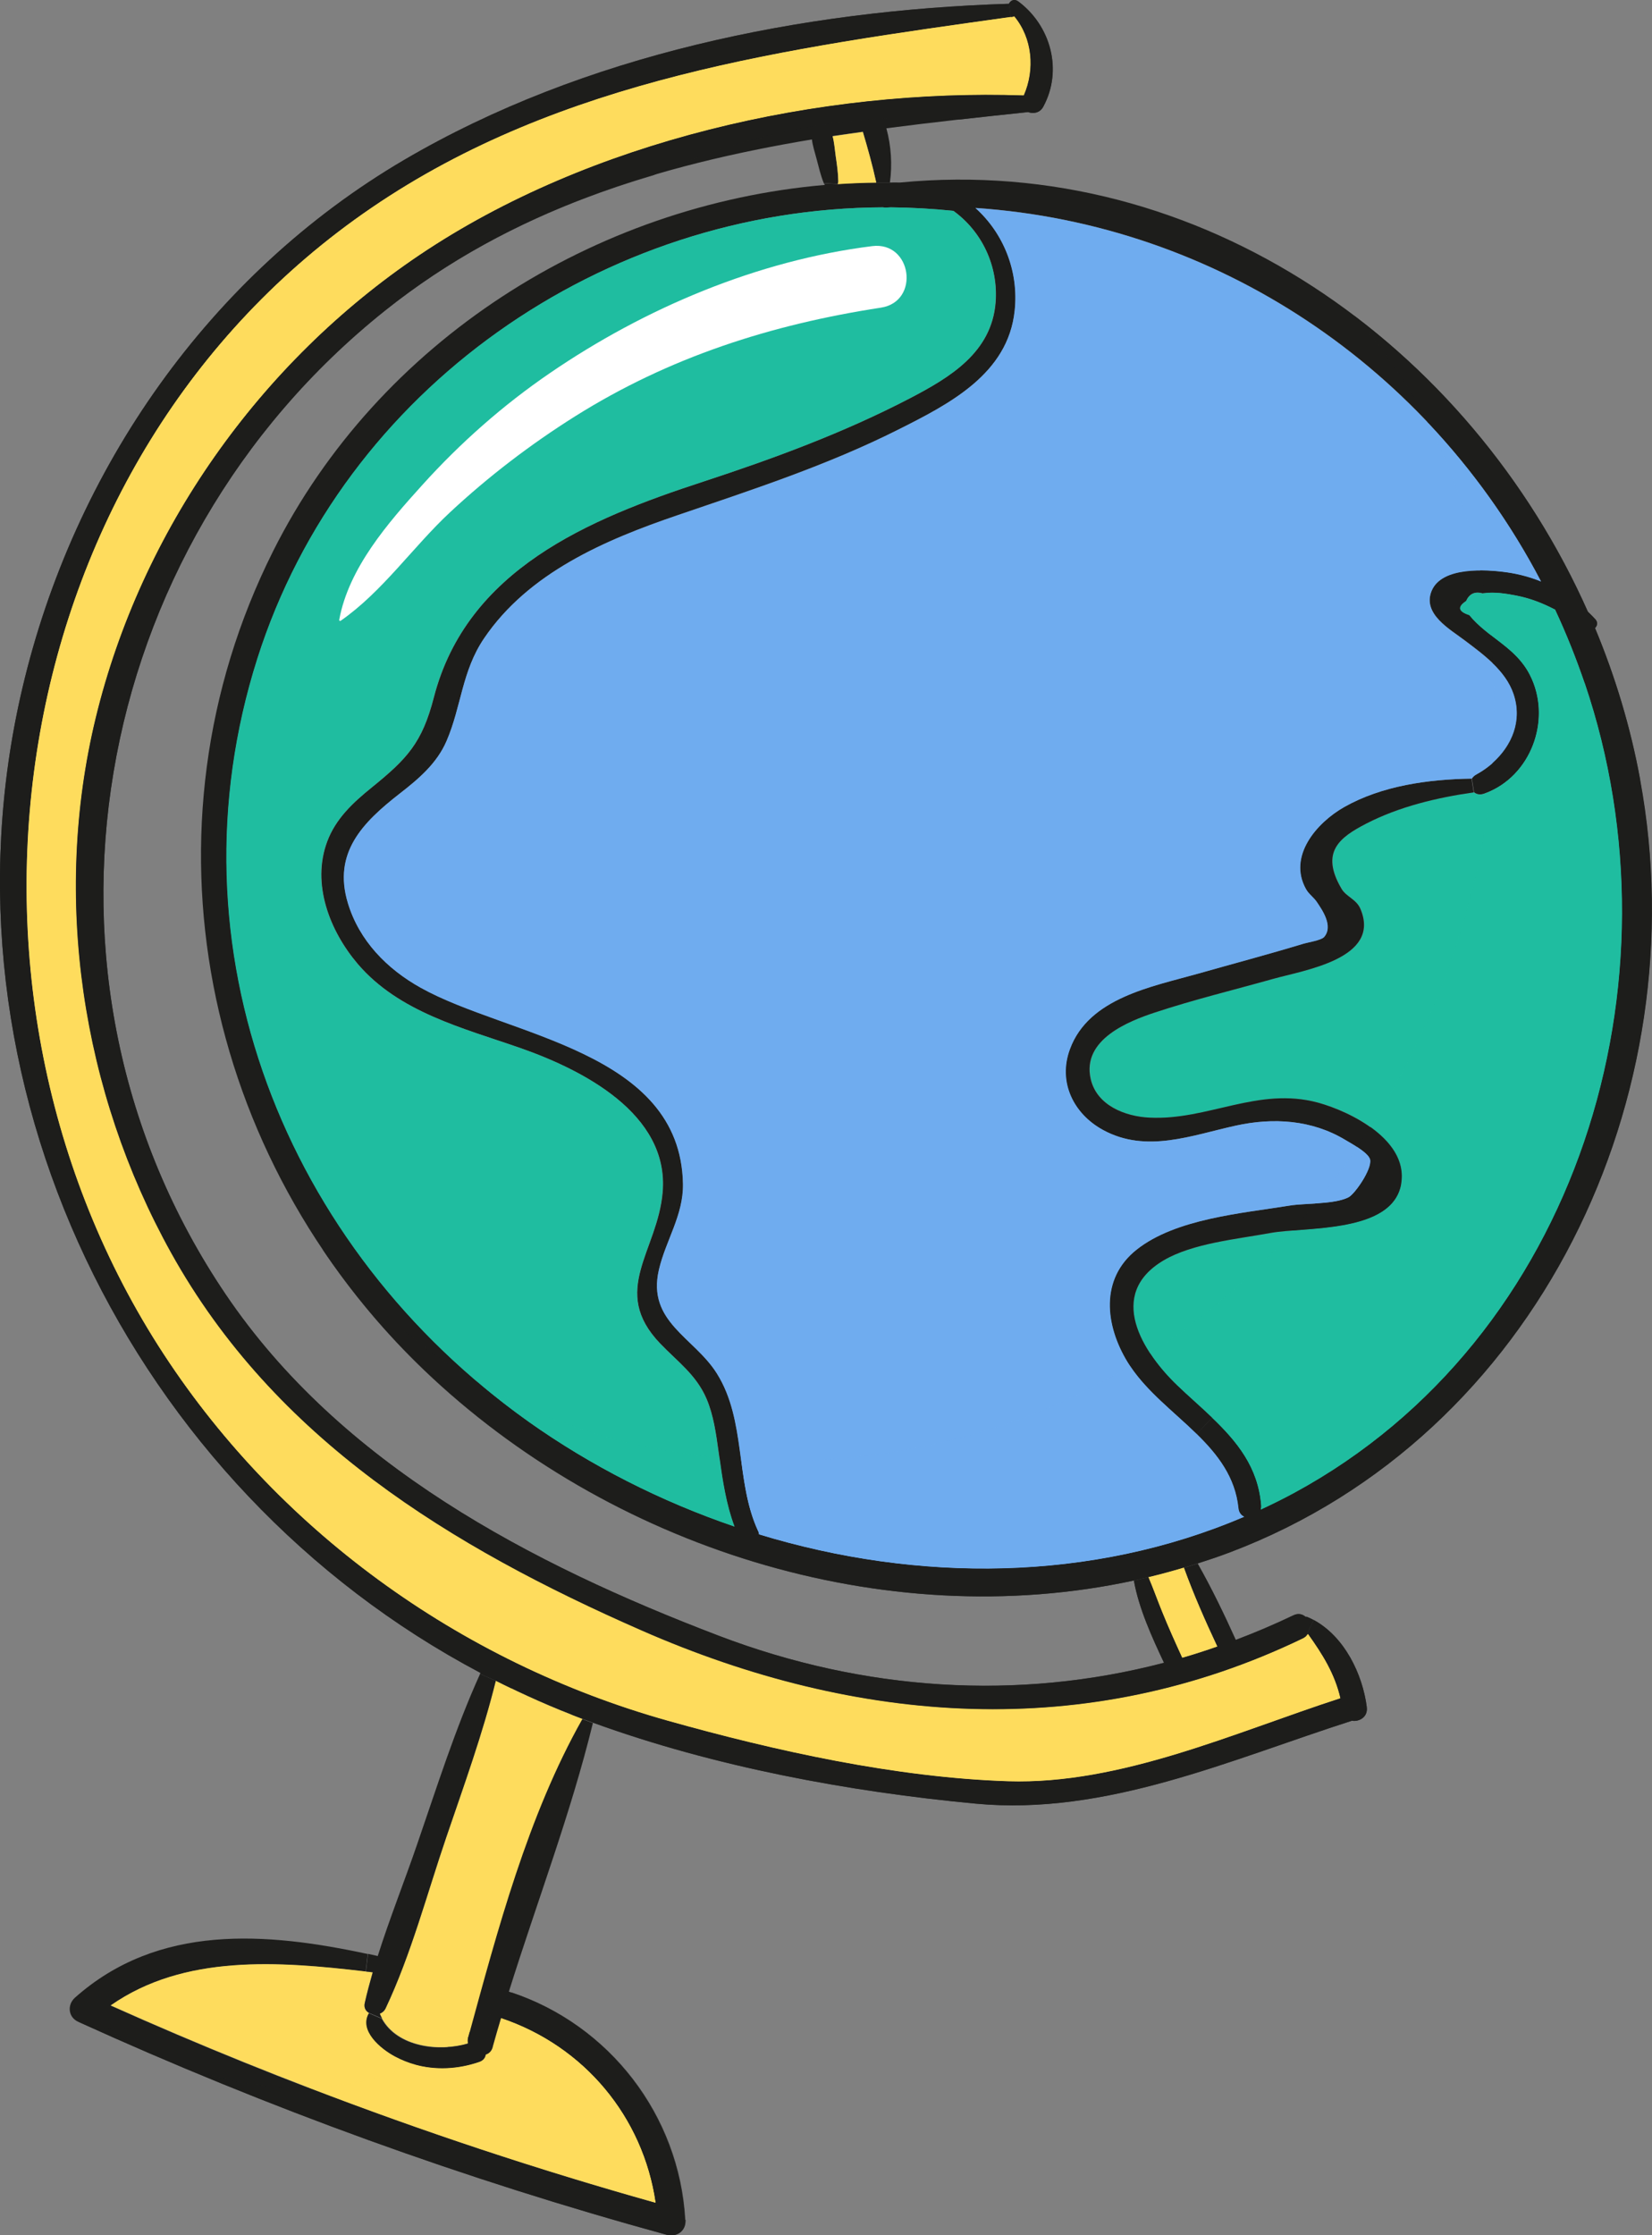 <svg xmlns="http://www.w3.org/2000/svg" width="119" height="161" viewBox="0 0 119 161" fill="none"><rect x="0" y="0" width="119" height="161" fill="#808080" stroke="none"/><g clip-path="url(#clip0_275_227)"><path d="M98.457 122.977C98.547 123.673 97.908 124.034 97.384 123.944C88.619 126.754 79.675 130.8 70.296 129.916C61.122 129.055 51.44 127.253 42.741 124.091L41.955 123.805C39.809 123.002 37.736 122.076 35.713 121.06L34.583 120.561C34.583 120.561 34.591 120.536 34.599 120.528C34.599 120.52 34.615 120.503 34.615 120.495C9.452 107.2 -5.046 77.906 1.614 49.563C5.316 33.802 15.088 19.753 29.111 11.521C42.078 3.919 57.788 0.74 72.679 0.273L72.81 1.224C56.805 3.468 40.456 5.623 26.768 14.961C0.36 32.983 -5.406 70.501 11.402 96.936C19.806 110.133 33.084 119.725 48.114 123.944C55.863 126.115 64.554 128.04 72.622 128.302C80.748 128.556 88.914 124.796 96.548 122.322C96.139 120.561 95.27 119.168 94.214 117.694C94.173 117.759 94.124 117.816 94.066 117.866L94.632 116.686C96.843 117.882 98.154 120.585 98.457 122.977Z" fill="#1D1D1B"></path><path d="M94.213 117.691C95.262 119.158 96.138 120.55 96.548 122.32C88.914 124.793 80.739 128.553 72.622 128.299C64.545 128.037 55.863 126.121 48.114 123.942C33.092 119.723 19.806 110.13 11.402 96.933C-5.406 70.499 0.36 32.981 26.76 14.967C40.455 5.62 56.805 3.466 72.81 1.221C72.851 1.213 72.9 1.213 72.949 1.205C72.99 1.197 73.031 1.18 73.064 1.164C74.383 2.745 74.571 5.006 73.752 6.874C59.066 6.374 42.495 10.118 30.241 18.358C18.716 26.108 10.165 38.215 6.897 51.723C3.768 64.65 5.881 78.625 12.327 90.224C19.789 103.659 32.502 111.408 46.214 117.429C61.744 124.245 78.29 125.506 93.853 118.003C93.935 117.962 94.001 117.912 94.066 117.863C94.123 117.814 94.172 117.757 94.213 117.691Z" fill="#FEDC5D"></path><path d="M94.631 116.683L94.066 117.863C94.001 117.92 93.935 117.961 93.853 118.002C78.29 125.498 61.744 124.244 46.214 117.429C32.494 111.416 19.789 103.659 12.327 90.224C5.881 78.625 3.768 64.65 6.897 51.723C10.165 38.207 18.716 26.108 30.241 18.358C42.495 10.117 59.057 6.374 73.752 6.874C74.571 5.014 74.383 2.753 73.064 1.164C73.023 1.172 72.99 1.197 72.949 1.205C72.909 1.213 72.859 1.213 72.81 1.221L72.679 0.271C72.786 0.033 73.064 -0.114 73.351 0.099C75.694 1.844 76.578 5.063 75.153 7.684C74.915 8.135 74.432 8.209 74.063 8.07C70.648 8.43 67.24 8.799 63.849 9.241C64.193 10.502 64.283 11.87 64.103 13.148H63.12C62.85 11.903 62.514 10.699 62.154 9.487C61.433 9.593 60.704 9.691 59.975 9.798C60.106 10.265 60.13 10.748 60.196 11.215C60.286 11.829 60.376 12.436 60.384 13.05C60.384 13.124 60.368 13.189 60.343 13.247L59.344 13.197C59.106 12.624 58.975 12.01 58.812 11.412C58.689 10.953 58.541 10.502 58.484 10.044C47.459 11.887 36.868 15.082 27.735 22.372C6.34 39.444 0.802 70.368 16.259 93.231C24.556 105.502 38.26 112.661 51.784 117.822C62.219 121.803 73.31 122.532 83.852 119.772C82.984 117.929 82.041 115.864 81.681 113.849L82.738 113.612C83.098 114.439 83.393 115.299 83.729 116.118C84.179 117.224 84.671 118.322 85.171 119.411C86.022 119.166 86.858 118.895 87.693 118.6C86.825 116.749 85.99 114.849 85.293 112.932L86.276 112.629C87.284 114.406 88.177 116.266 89.02 118.125C90.413 117.593 91.797 117.011 93.165 116.356C93.517 116.184 93.82 116.258 94.05 116.462C94.107 116.462 94.156 116.462 94.213 116.487C94.361 116.544 94.5 116.618 94.639 116.692L94.631 116.683Z" fill="#1D1D1B"></path><path d="M118.148 56.162C122.333 78.91 110.825 103.371 88.652 111.792C87.865 112.095 87.071 112.357 86.276 112.611L85.293 112.914C84.45 113.16 83.598 113.398 82.746 113.602L81.689 113.84C63.62 117.747 43.863 111.407 30.569 98.694C14.596 83.416 9.649 59.717 19.666 39.713C27.268 24.542 42.831 14.753 59.426 13.319C59.393 13.287 59.368 13.246 59.344 13.205L60.343 13.254C61.269 13.188 62.186 13.156 63.12 13.147H64.103C64.349 13.147 64.586 13.139 64.832 13.147C86.555 11.05 105.869 24.902 114.38 44.055C114.568 44.235 114.748 44.423 114.929 44.612C115.117 44.833 115.06 45.079 114.896 45.234C116.354 48.732 117.46 52.386 118.148 56.154V56.162ZM93.231 107.524C113.708 96.408 121.432 70.662 114.15 49.207C113.528 47.389 112.824 45.628 112.021 43.907C111.153 43.457 110.235 43.088 109.244 42.9C108.499 42.752 107.565 42.597 106.803 42.736C106.238 42.58 105.845 42.761 105.615 43.285C104.968 43.711 105.042 44.038 105.845 44.3C107.188 45.947 109.17 46.578 110.202 48.609C111.824 51.771 110.309 55.957 106.918 57.161C106.606 57.268 106.353 57.211 106.181 57.063L106.025 56.072C106.099 55.957 106.205 55.851 106.353 55.777C108.425 54.639 109.867 52.402 109.039 49.977C108.466 48.298 106.869 47.143 105.509 46.119C104.452 45.316 102.454 44.219 103.125 42.564C103.862 40.762 107.106 41.016 108.597 41.229C109.441 41.352 110.252 41.573 111.021 41.884C102.986 26.5 87.677 16.154 70.271 14.974C72.302 16.793 73.4 19.529 73.097 22.363C72.622 26.934 68.379 29.097 64.693 30.948C59.573 33.52 54.233 35.249 48.827 37.1C43.601 38.878 38.08 41.237 34.869 45.98C33.264 48.355 33.247 50.87 32.174 53.361C31.478 54.983 30.159 56.097 28.799 57.153C26.129 59.234 23.967 61.413 25.064 65.042C25.883 67.753 27.882 69.785 30.307 71.137C36.556 74.635 49.023 75.65 49.203 85.275C49.244 87.528 47.958 89.339 47.467 91.46C46.607 95.212 50.014 96.318 51.644 98.923C53.774 102.322 52.955 106.68 54.609 110.26C54.659 110.35 54.675 110.432 54.683 110.514C66.126 114.004 78.626 113.955 89.635 109.244C89.422 109.146 89.241 108.941 89.217 108.622C88.987 106.386 87.726 104.764 86.211 103.281L87.325 102.101C89.118 103.813 90.634 105.665 90.855 108.393C90.863 108.515 90.855 108.622 90.822 108.72C91.633 108.343 92.444 107.942 93.247 107.508L93.231 107.524ZM38.055 102.388C42.569 105.591 47.614 108.147 52.914 109.957C52.267 108.22 52.029 106.435 51.767 104.575C51.587 103.297 51.407 101.946 50.899 100.75C50.154 99.013 48.802 98.071 47.549 96.76C43.92 92.959 47.377 90.117 47.737 85.874C48.221 80.205 41.913 77.043 37.507 75.495C33.354 74.045 28.75 72.914 25.769 69.424C23.754 67.049 22.435 63.674 23.573 60.618C24.188 58.964 25.433 57.809 26.784 56.719C29.324 54.663 30.413 53.516 31.257 50.231C33.64 41.024 42.405 37.387 50.661 34.692C55.781 33.012 60.786 31.169 65.569 28.679C68.461 27.163 71.434 25.378 71.721 21.79C71.925 19.168 70.738 16.678 68.682 15.187C67.183 15.031 65.676 14.95 64.185 14.933C64.07 14.941 63.956 14.941 63.849 14.95C63.759 14.95 63.677 14.95 63.603 14.933C43.535 15.015 24.761 27.925 18.552 47.43C11.926 68.269 20.535 89.928 38.072 102.388H38.055Z" fill="#1D1D1B"></path><path d="M114.151 49.209C121.433 70.663 113.717 96.41 93.231 107.526C92.437 107.96 91.626 108.361 90.807 108.738C90.84 108.64 90.856 108.525 90.84 108.41C90.618 105.691 89.103 103.84 87.309 102.119C86.507 101.341 85.63 100.596 84.803 99.801C82.305 97.409 79.667 93.248 83.82 90.79C85.917 89.553 89.128 89.258 91.519 88.816C94.01 88.357 100.292 88.857 100.931 85.293C101.488 82.156 97.343 80.067 94.951 79.42C90.635 78.249 87.023 80.714 82.812 80.501C81.092 80.419 79.012 79.641 78.578 77.7C77.947 74.874 81.313 73.555 83.197 72.932C85.99 72.007 88.866 71.31 91.692 70.516C93.944 69.877 99.547 69.058 98.007 65.453C97.712 64.765 96.983 64.593 96.647 64.011C95.099 61.365 96.508 60.317 98.441 59.318C100.808 58.097 103.519 57.45 106.173 57.073C106.354 57.221 106.607 57.286 106.911 57.171C110.302 55.967 111.817 51.781 110.195 48.619C109.155 46.588 107.181 45.957 105.837 44.31C105.043 44.048 104.969 43.721 105.608 43.294C105.837 42.779 106.231 42.59 106.796 42.746C107.558 42.606 108.491 42.762 109.237 42.91C110.228 43.106 111.145 43.467 112.014 43.917C112.816 45.629 113.521 47.399 114.143 49.217L114.151 49.209Z" fill="#1FBDA0"></path><path d="M100.93 85.285C100.3 88.849 94.017 88.349 91.519 88.808C89.127 89.25 85.916 89.545 83.819 90.782C79.666 93.24 82.304 97.401 84.802 99.793C85.629 100.588 86.498 101.333 87.309 102.111L86.195 103.291C84.483 101.612 82.435 100.121 81.206 98.106C79.593 95.46 79.208 92.109 81.862 90.012C84.688 87.768 89.479 87.391 92.903 86.834C94.009 86.653 96.114 86.76 97.13 86.244C97.58 86.015 98.825 84.229 98.686 83.532C98.58 83.025 97.261 82.32 96.884 82.099C94.484 80.657 91.707 80.485 89.021 81.075C85.834 81.771 82.574 83.09 79.453 81.394C77.307 80.239 76.177 77.946 77.062 75.562C78.421 71.876 82.959 71.073 86.26 70.139C88.808 69.41 91.363 68.738 93.903 67.968C94.173 67.886 95.172 67.722 95.369 67.493C96.057 66.698 95.205 65.511 94.869 65.003C94.648 64.659 94.271 64.413 94.066 64.044C92.748 61.677 94.828 59.26 96.819 58.13C99.538 56.59 102.88 56.131 106.001 56.082L106.156 57.073C103.511 57.45 100.799 58.097 98.424 59.318C96.491 60.317 95.082 61.366 96.63 64.012C96.966 64.593 97.695 64.765 97.99 65.453C99.53 69.058 93.927 69.877 91.674 70.516C88.849 71.31 85.974 72.007 83.18 72.932C81.296 73.555 77.93 74.874 78.561 77.7C78.995 79.641 81.075 80.42 82.795 80.501C87.006 80.715 90.618 78.257 94.934 79.42C97.326 80.076 101.471 82.156 100.914 85.294L100.93 85.285Z" fill="#1D1D1B"></path><path d="M87.686 118.591C86.851 118.886 86.015 119.156 85.163 119.402C84.664 118.312 84.172 117.223 83.722 116.109C83.386 115.29 83.083 114.43 82.731 113.602C83.582 113.397 84.434 113.168 85.278 112.914C85.974 114.839 86.81 116.731 87.678 118.583L87.686 118.591Z" fill="#FEDC5D"></path><path d="M89.209 108.632C89.242 108.952 89.414 109.156 89.627 109.255C78.618 113.965 66.118 114.014 54.675 110.524C54.675 110.442 54.651 110.352 54.602 110.27C52.947 106.691 53.766 102.324 51.637 98.933C50.007 96.328 46.591 95.222 47.459 91.47C47.951 89.349 49.228 87.538 49.196 85.286C49.024 75.66 36.549 74.645 30.299 71.147C27.874 69.795 25.876 67.764 25.057 65.052C23.959 61.423 26.121 59.244 28.792 57.163C30.151 56.107 31.47 54.993 32.166 53.371C33.239 50.88 33.264 48.357 34.861 45.99C38.072 41.247 43.593 38.888 48.819 37.11C54.225 35.267 59.566 33.53 64.685 30.958C68.371 29.107 72.614 26.944 73.089 22.373C73.392 19.539 72.286 16.803 70.263 14.984C87.669 16.156 102.978 26.51 111.014 41.894C110.244 41.583 109.433 41.362 108.589 41.239C107.098 41.026 103.855 40.78 103.118 42.574C102.446 44.229 104.445 45.327 105.501 46.129C106.853 47.153 108.458 48.308 109.032 49.988C109.859 52.412 108.425 54.649 106.345 55.787C106.197 55.869 106.091 55.976 106.017 56.082C102.896 56.131 99.554 56.59 96.835 58.13C94.836 59.261 92.756 61.677 94.083 64.045C94.288 64.413 94.664 64.651 94.885 65.003C95.221 65.511 96.073 66.699 95.385 67.493C95.18 67.731 94.189 67.886 93.919 67.968C91.388 68.738 88.824 69.418 86.277 70.139C82.976 71.073 78.438 71.876 77.078 75.562C76.194 77.938 77.332 80.231 79.47 81.395C82.591 83.09 85.851 81.771 89.037 81.075C91.724 80.485 94.501 80.657 96.9 82.099C97.269 82.329 98.596 83.025 98.703 83.533C98.842 84.229 97.597 86.015 97.146 86.244C96.122 86.768 94.017 86.654 92.92 86.834C89.496 87.391 84.704 87.768 81.878 90.012C79.224 92.118 79.609 95.46 81.223 98.106C82.451 100.121 84.491 101.62 86.211 103.291C87.727 104.774 88.988 106.396 89.217 108.632H89.209Z" fill="#6FACEF"></path><path d="M49.368 159.888C49.417 160.699 48.754 161.166 47.992 160.962C33.477 156.98 19.331 151.852 5.636 145.627C4.907 145.299 4.825 144.406 5.398 143.89C11.411 138.541 19.192 139.172 26.491 140.744L26.343 142.014C20.077 141.277 13.254 140.753 7.962 144.455C20.683 150.157 33.797 154.9 47.214 158.668C46.321 152.491 42.086 147.388 36.09 145.373C35.886 146.061 35.681 146.749 35.492 147.437C35.411 147.757 35.214 147.929 34.985 148.002C34.952 148.223 34.813 148.42 34.526 148.527C32.495 149.231 30.332 149.157 28.424 148.142C27.392 147.593 25.794 146.266 26.556 145.004L27.498 145.405C28.612 147.445 31.61 147.822 33.69 147.199C33.666 147.052 33.658 146.888 33.707 146.724C35.812 139.032 37.983 130.816 41.922 123.82L42.709 124.107C41.112 130.652 38.671 137.009 36.656 143.456C43.839 145.774 48.918 152.344 49.344 159.897L49.368 159.888Z" fill="#1D1D1B"></path><path d="M36.107 145.363C42.094 147.378 46.329 152.482 47.23 158.658C33.805 154.89 20.699 150.139 7.979 144.446C13.27 140.743 20.093 141.267 26.359 142.005C26.523 142.029 26.695 142.045 26.851 142.062C26.638 142.791 26.441 143.528 26.277 144.265C26.195 144.609 26.351 144.855 26.581 144.986C25.819 146.248 27.416 147.575 28.448 148.124C30.357 149.148 32.519 149.213 34.55 148.509C34.837 148.41 34.976 148.214 35.009 147.984C35.238 147.911 35.435 147.739 35.517 147.419C35.705 146.731 35.91 146.043 36.115 145.355L36.107 145.363Z" fill="#FEDC5D"></path><path d="M52.914 109.958C47.614 108.155 42.569 105.591 38.055 102.388C20.518 89.929 11.909 68.27 18.536 47.43C24.745 27.926 43.519 15.024 63.587 14.934C63.661 14.95 63.743 14.958 63.833 14.95C63.947 14.942 64.062 14.942 64.168 14.934C65.668 14.95 67.166 15.032 68.665 15.188C70.73 16.678 71.917 19.16 71.704 21.79C71.418 25.378 68.453 27.172 65.553 28.679C60.769 31.17 55.764 33.013 50.645 34.692C42.389 37.387 33.624 41.024 31.24 50.232C30.397 53.508 29.307 54.655 26.768 56.719C25.425 57.809 24.172 58.964 23.557 60.619C22.419 63.674 23.737 67.049 25.752 69.425C28.726 72.915 33.337 74.045 37.49 75.495C41.897 77.035 48.212 80.205 47.721 85.874C47.36 90.125 43.912 92.968 47.532 96.761C48.786 98.071 50.129 99.005 50.883 100.75C51.399 101.954 51.579 103.298 51.751 104.576C52.013 106.435 52.251 108.221 52.898 109.958H52.914Z" fill="#1FBDA0"></path><path d="M33.731 146.706C33.682 146.879 33.682 147.034 33.715 147.182C31.634 147.804 28.636 147.427 27.522 145.388C27.465 145.281 27.407 145.166 27.358 145.044C27.539 144.978 27.686 144.847 27.776 144.659C29.619 140.751 30.758 136.401 32.15 132.322C33.42 128.595 34.763 124.884 35.713 121.066C37.736 122.082 39.809 123.008 41.955 123.811C38.007 130.806 35.844 139.023 33.739 146.715L33.731 146.706Z" fill="#FEDC5D"></path><path d="M32.15 132.322C30.757 136.401 29.619 140.759 27.776 144.658C27.686 144.847 27.53 144.978 27.358 145.043C27.407 145.166 27.464 145.281 27.522 145.387L26.58 144.986C26.342 144.847 26.195 144.609 26.277 144.265C26.441 143.528 26.645 142.791 26.85 142.061C26.686 142.045 26.522 142.021 26.359 142.004L26.506 140.734C26.744 140.784 26.981 140.833 27.21 140.89C28.071 138.17 29.144 135.484 30.061 132.805C31.478 128.701 32.789 124.523 34.583 120.566L35.713 121.066C34.771 124.883 33.419 128.594 32.15 132.322Z" fill="#1D1D1B"></path><path d="M63.121 13.157C62.195 13.166 61.27 13.207 60.344 13.264C60.369 13.207 60.385 13.141 60.385 13.067C60.377 12.453 60.287 11.847 60.197 11.232C60.131 10.765 60.099 10.274 59.976 9.815C60.696 9.709 61.425 9.602 62.154 9.504C62.515 10.716 62.851 11.921 63.121 13.157Z" fill="#FEDC5D"></path><g style="mix-blend-mode:multiply" opacity="0.76"><path d="M98.457 122.973C98.154 120.581 96.851 117.886 94.632 116.682L94.066 117.862C94.124 117.812 94.173 117.755 94.214 117.69C95.262 119.156 96.139 120.549 96.548 122.318C88.914 124.792 80.739 128.552 72.622 128.298C64.546 128.036 55.863 126.119 48.114 123.94C33.092 119.721 19.806 110.129 11.402 96.932C-5.406 70.497 0.36 32.979 26.76 14.966C40.456 5.619 56.805 3.464 72.811 1.22L72.679 0.27C57.788 0.736 42.078 3.907 29.111 11.517C15.088 19.749 5.316 33.798 1.614 49.559C-5.046 77.894 9.452 107.196 34.607 120.499C34.607 120.508 34.591 120.524 34.591 120.532L34.575 120.565L35.705 121.056C36.074 121.245 36.45 121.425 36.827 121.605C38.498 121.728 40.071 122.383 41.201 123.514C41.447 123.612 41.693 123.711 41.947 123.801L42.733 124.087C51.44 127.249 61.114 129.051 70.288 129.912C79.666 130.796 88.611 126.75 97.376 123.94C97.908 124.03 98.539 123.67 98.448 122.973H98.457Z" fill="#1D1D1B"></path><path d="M94.215 117.691C95.263 119.158 96.139 120.55 96.549 122.32C88.915 124.793 80.74 128.553 72.623 128.299C64.546 128.037 55.864 126.121 48.115 123.942C33.093 119.723 19.807 110.13 11.403 96.933C-5.405 70.499 0.361 32.981 26.761 14.967C40.456 5.62 56.806 3.466 72.811 1.221C72.852 1.213 72.901 1.213 72.95 1.205C72.991 1.197 73.032 1.18 73.065 1.164C74.384 2.745 74.572 5.006 73.753 6.874C59.066 6.374 42.496 10.118 30.242 18.358C18.717 26.108 10.166 38.215 6.898 51.723C3.769 64.65 5.882 78.625 12.328 90.224C19.79 103.659 32.503 111.408 46.215 117.429C61.745 124.245 78.291 125.506 93.854 118.003C93.936 117.962 94.001 117.912 94.067 117.863C94.124 117.814 94.174 117.757 94.215 117.691Z" fill="#FEDC5D"></path><path d="M94.206 116.478C94.148 116.446 94.099 116.446 94.042 116.454C93.821 116.257 93.518 116.175 93.157 116.347C91.789 117.003 90.405 117.592 89.013 118.117C88.177 116.257 87.276 114.398 86.269 112.62L85.286 112.923C85.982 114.848 86.817 116.74 87.686 118.592C86.85 118.887 86.015 119.157 85.163 119.403C84.663 118.313 84.172 117.224 83.721 116.11C83.385 115.291 83.082 114.43 82.73 113.603L81.673 113.841C82.034 115.856 82.976 117.92 83.844 119.763C73.302 122.524 62.219 121.795 51.776 117.822C38.252 112.669 24.541 105.501 16.251 93.23C0.803 70.367 6.34 39.443 27.727 22.38C33.649 17.653 40.194 14.647 47.066 12.624C53.987 9.535 61.499 7.995 69.141 8.61C70.779 8.421 72.417 8.249 74.056 8.077C74.424 8.217 74.907 8.143 75.145 7.692C76.57 5.063 75.686 1.843 73.343 0.107C73.056 -0.106 72.786 0.041 72.671 0.279L72.802 1.229C72.843 1.221 72.892 1.221 72.942 1.213C72.983 1.204 73.023 1.188 73.056 1.172C74.375 2.753 74.564 5.014 73.744 6.881C59.058 6.382 42.487 10.125 30.233 18.366C18.709 26.116 10.157 38.223 6.889 51.731C3.76 64.657 5.873 78.633 12.319 90.232C19.782 103.666 32.486 111.416 46.206 117.437C61.736 124.252 78.282 125.514 93.845 118.01C93.927 117.969 93.993 117.92 94.058 117.871L94.623 116.691C94.484 116.618 94.345 116.544 94.198 116.486L94.206 116.478Z" fill="#1D1D1B"></path><path d="M110.203 48.61C109.515 47.267 108.417 46.538 107.361 45.719C107.434 46.407 107.5 47.103 107.541 47.799C108.188 48.43 108.728 49.135 109.015 49.978C109.67 51.904 108.9 53.697 107.524 54.934C107.475 55.614 107.41 56.302 107.336 56.982C110.424 55.59 111.751 51.633 110.195 48.602L110.203 48.61Z" fill="#1D1D1B"></path><path d="M118.148 56.165C117.452 52.397 116.354 48.743 114.896 45.245C115.052 45.09 115.118 44.844 114.929 44.623C114.749 44.426 114.569 44.238 114.38 44.066C110.629 35.62 104.772 28.206 97.54 22.734C97.744 22.964 97.957 23.185 98.154 23.414C100.013 25.585 101.57 27.953 102.864 30.451C106.05 33.826 108.802 37.66 111.006 41.878C110.236 41.567 109.425 41.346 108.581 41.223C108.073 41.149 107.361 41.076 106.615 41.076C106.73 41.624 106.836 42.165 106.935 42.722C107.672 42.616 108.54 42.755 109.245 42.894C110.236 43.091 111.153 43.451 112.021 43.902C112.824 45.614 113.528 47.383 114.151 49.202C121.433 70.656 113.717 96.403 93.231 107.519C92.436 107.953 91.626 108.354 90.806 108.731C90.839 108.633 90.856 108.518 90.839 108.403C90.618 105.684 89.103 103.832 87.309 102.112L86.195 103.292C87.71 104.774 88.972 106.396 89.201 108.633C89.234 108.952 89.406 109.157 89.619 109.255C78.61 113.966 66.11 114.015 54.667 110.525C54.667 110.443 54.643 110.353 54.594 110.271C53.848 108.665 53.603 106.904 53.373 105.143C52.857 105.11 52.341 105.061 51.825 105.012C52.063 106.716 52.316 108.362 52.906 109.96C47.607 108.158 42.561 105.594 38.048 102.391C36.811 101.514 35.631 100.588 34.485 99.622C30.053 97.05 26.4 93.724 23.197 89.939C25.302 93.069 27.752 96.017 30.553 98.696C43.847 111.41 63.604 117.75 81.673 113.843L82.73 113.605C83.582 113.4 84.434 113.171 85.278 112.917L86.26 112.614C87.055 112.36 87.858 112.09 88.636 111.795C110.817 103.374 122.318 78.913 118.132 56.165H118.148Z" fill="#1D1D1B"></path><path d="M114.151 49.209C113.529 47.39 112.824 45.629 112.022 43.909C111.153 43.458 110.236 43.09 109.245 42.901C108.54 42.762 107.672 42.623 106.935 42.729C107.107 43.72 107.254 44.72 107.361 45.719C108.417 46.538 109.515 47.267 110.203 48.611C111.751 51.633 110.433 55.598 107.344 56.991C106.386 65.477 103.355 73.858 98.719 81.181C100.153 82.205 101.234 83.589 100.931 85.293C100.407 88.242 96.008 88.406 93.1 88.635C90.07 92.027 86.637 95.025 82.861 97.491C83.427 98.343 84.123 99.137 84.811 99.801C85.638 100.595 86.506 101.341 87.317 102.119C89.111 103.831 90.626 105.682 90.848 108.41C90.856 108.533 90.848 108.64 90.815 108.738C91.626 108.361 92.437 107.96 93.239 107.526C113.717 96.409 121.441 70.663 114.159 49.209H114.151Z" fill="#1FBDA0"></path><path d="M100.93 85.284C101.233 83.58 100.152 82.196 98.719 81.172C98.407 81.655 98.096 82.138 97.769 82.622C98.203 82.909 98.637 83.244 98.694 83.531C98.833 84.227 97.588 86.013 97.138 86.243C96.564 86.537 95.647 86.628 94.762 86.685C94.222 87.348 93.665 87.996 93.1 88.635C96.016 88.405 100.406 88.241 100.93 85.292V85.284Z" fill="#1D1D1B"></path><path d="M82.861 97.492C82.386 97.803 81.903 98.107 81.411 98.401C82.648 100.269 84.573 101.703 86.203 103.3L87.317 102.121C86.514 101.342 85.638 100.597 84.81 99.802C84.122 99.147 83.426 98.352 82.861 97.492Z" fill="#1D1D1B"></path><path d="M87.686 118.591C86.851 118.886 86.015 119.156 85.163 119.402C84.664 118.312 84.172 117.223 83.722 116.109C83.386 115.29 83.083 114.43 82.731 113.602C83.582 113.397 84.434 113.168 85.278 112.914C85.974 114.839 86.81 116.731 87.678 118.583L87.686 118.591Z" fill="#FEDC5D"></path><path d="M98.694 83.523C98.637 83.244 98.203 82.9 97.769 82.613C96.827 84.014 95.828 85.374 94.763 86.676C95.647 86.619 96.565 86.529 97.138 86.234C97.589 86.005 98.834 84.219 98.694 83.523Z" fill="#6FACEF"></path><path d="M107.664 50.893C107.672 52.237 107.623 53.588 107.524 54.932C108.901 53.703 109.67 51.901 109.015 49.976C108.728 49.132 108.18 48.419 107.541 47.797C107.615 48.829 107.655 49.861 107.664 50.893Z" fill="#6FACEF"></path><path d="M89.209 108.63C88.979 106.394 87.718 104.772 86.203 103.289C84.573 101.692 82.656 100.258 81.411 98.391C78.896 99.906 76.25 101.2 73.474 102.208C67.085 104.534 60.179 105.558 53.381 105.132C53.618 106.894 53.864 108.655 54.601 110.26C54.651 110.351 54.667 110.432 54.675 110.514C66.118 114.004 78.618 113.955 89.626 109.245C89.413 109.146 89.233 108.942 89.209 108.622V108.63Z" fill="#6FACEF"></path><path d="M106.615 41.082C107.36 41.082 108.073 41.155 108.581 41.229C109.424 41.352 110.235 41.573 111.005 41.885C108.802 37.666 106.05 33.832 102.863 30.457C104.592 33.807 105.837 37.387 106.615 41.09V41.082Z" fill="#6FACEF"></path><path d="M49.368 159.887C48.95 152.392 43.946 145.879 36.852 143.512C35.951 144.568 34.944 145.527 33.822 146.379C33.789 146.494 33.764 146.6 33.731 146.715C33.682 146.887 33.682 147.042 33.715 147.19C33.264 147.329 32.773 147.411 32.265 147.444C31.471 147.927 30.668 148.345 29.849 148.705C31.381 149.148 33.002 149.058 34.55 148.525C34.837 148.427 34.976 148.23 35.009 148.001C35.239 147.927 35.435 147.755 35.517 147.436C35.705 146.747 35.91 146.059 36.115 145.371C42.103 147.386 46.337 152.49 47.239 158.666C38.777 156.291 30.439 153.522 22.247 150.376C17.988 150.491 13.663 149.369 9.707 147.337C8.953 146.952 8.282 146.461 7.7 145.904C7.381 145.904 7.053 145.904 6.717 145.863C6.357 145.822 6.005 145.732 5.652 145.625C19.348 151.859 33.494 156.979 48.008 160.96C48.762 161.165 49.425 160.706 49.385 159.887H49.368Z" fill="#1D1D1B"></path><path d="M35.5 147.428C35.419 147.747 35.222 147.919 34.992 147.993C34.96 148.214 34.821 148.411 34.534 148.517C32.986 149.05 31.364 149.131 29.832 148.697C27.383 149.77 24.811 150.295 22.223 150.368C30.414 153.514 38.752 156.283 47.214 158.658C46.321 152.482 42.086 147.378 36.09 145.363C35.885 146.051 35.681 146.739 35.492 147.428H35.5Z" fill="#FEDC5D"></path><path d="M38.211 101.513C36.909 100.94 35.68 100.309 34.492 99.621C35.639 100.588 36.819 101.513 38.055 102.39C42.569 105.593 47.614 108.149 52.914 109.959C52.316 108.362 52.07 106.715 51.833 105.011C47.156 104.561 42.544 103.422 38.211 101.522V101.513Z" fill="#1FBDA0"></path></g><g style="mix-blend-mode:soft-light"><path d="M62.826 17.728C54.569 18.76 46.444 22.193 39.604 26.878C36.238 29.18 33.166 31.892 30.43 34.923C27.948 37.667 25.114 40.911 24.434 44.654C24.426 44.712 24.5 44.745 24.541 44.712C27.547 42.623 29.742 39.395 32.412 36.905C35.181 34.325 38.203 32.014 41.406 29.999C48.213 25.715 55.56 23.372 63.456 22.16C66.299 21.726 65.693 17.368 62.826 17.728Z" fill="white"></path></g></g><defs><clipPath id="clip0_275_227"><rect width="119" height="161" fill="white"></rect></clipPath></defs></svg>